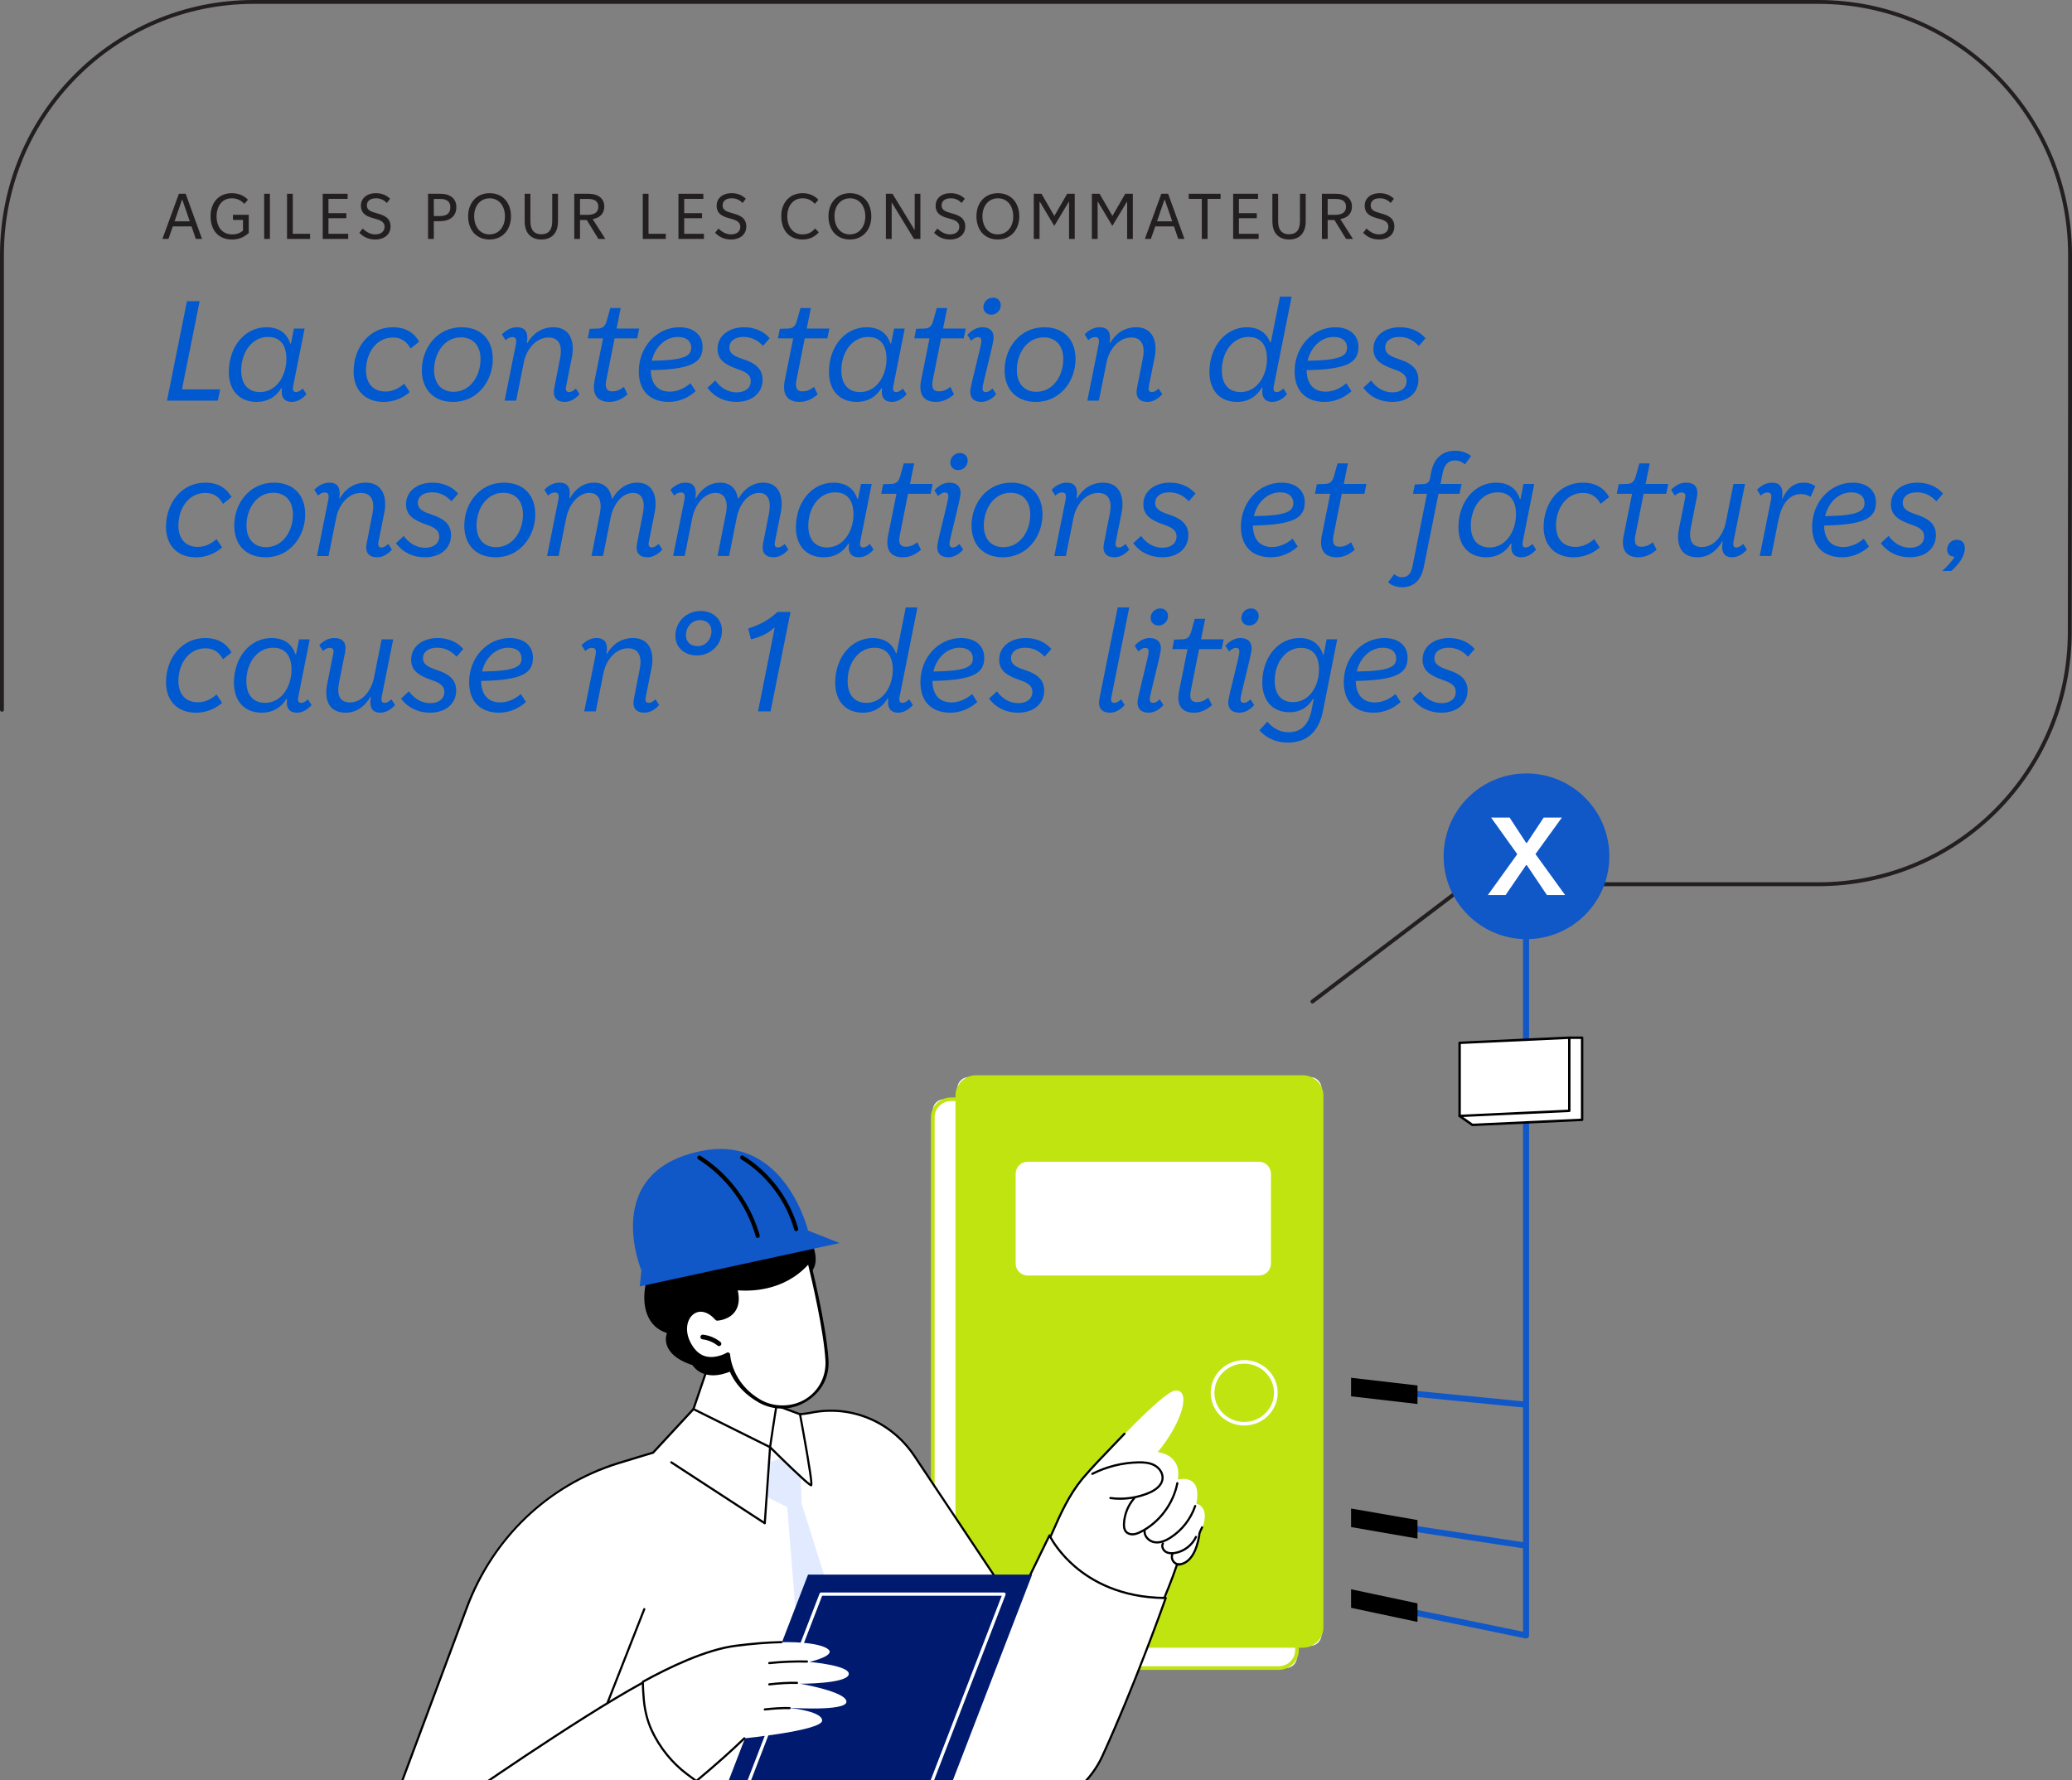 <svg xmlns="http://www.w3.org/2000/svg" xmlns:xlink="http://www.w3.org/1999/xlink" id="uuid-c32a6c1f-d411-4a1c-bc7b-abbd1f763c07" data-name="Calque 1" viewBox="0 0 320 275"><rect x="0" y="0" width="320" height="275" fill="#808080" stroke="none"/><defs><style>      .uuid-f72d89ed-7436-43d6-96d1-49ed0cdc2192, .uuid-673f3b8a-3a73-4472-aaf0-d9ebfa3e7bf7, .uuid-07cbae02-657a-4287-8570-6f8d10f7ff50 {        fill: none;      }      .uuid-673f3b8a-3a73-4472-aaf0-d9ebfa3e7bf7 {        stroke: #231f20;        stroke-linecap: round;        stroke-linejoin: round;        stroke-width: .6px;      }      .uuid-86a2b17d-ad8f-479c-88d2-83d1906cbd89 {        fill: #231f20;      }      .uuid-b5e89b4d-c94c-47af-bbd4-1cc1a5dc50dd {        fill: #c0e410;      }      .uuid-fa483494-e413-4ee7-beb0-651c9095550c {        fill: #0059cf;      }      .uuid-6be8a887-9126-4350-ada0-e87de5a71143 {        fill: #fff;      }      .uuid-98f59536-716f-456c-aefa-2dbbe504e0d2 {        clip-path: url(#uuid-f6c5107b-dc5c-46b8-a861-22d4aaf9f9c2);      }      .uuid-88cf6ef7-5b7d-4bc4-8d58-f4f6b067d21f {        fill: #e2eaff;      }      .uuid-07cbae02-657a-4287-8570-6f8d10f7ff50 {        stroke: #000;        stroke-miterlimit: 10;        stroke-width: .164px;      }      .uuid-2fb7ca22-0235-42b3-b5bb-d2c86ad1e0ee {        fill: #1057c8;      }      .uuid-158546e9-8c14-4a99-af26-816f3640ed43 {        clip-path: url(#uuid-59c5fea0-5f0f-4c51-99d6-755d51807536);      }      .uuid-5954395d-a998-45d1-905c-21d729bd2d9f {        clip-path: url(#uuid-688778de-8c7d-413d-b995-d45956576cdf);      }      .uuid-cd5616fb-d49a-4def-aaae-cb2f8b16162d {        fill: #001a70;      }    </style><clipPath id="uuid-688778de-8c7d-413d-b995-d45956576cdf"><rect class="uuid-f72d89ed-7436-43d6-96d1-49ed0cdc2192" width="320" height="275"></rect></clipPath><clipPath id="uuid-f6c5107b-dc5c-46b8-a861-22d4aaf9f9c2"><rect class="uuid-f72d89ed-7436-43d6-96d1-49ed0cdc2192" x="55.252" y="114.703" width="209.091" height="222.605"></rect></clipPath><clipPath id="uuid-59c5fea0-5f0f-4c51-99d6-755d51807536"><rect class="uuid-f72d89ed-7436-43d6-96d1-49ed0cdc2192" x="55.252" y="114.703" width="209.092" height="222.605"></rect></clipPath></defs><g><path class="uuid-86a2b17d-ad8f-479c-88d2-83d1906cbd89" d="M30.237,36.896l-.66-1.929h-2.889l-.669,1.929h-.93l2.539-6.967h1.049l2.519,6.967h-.96ZM26.959,34.187h2.349l-1.149-3.338h-.05l-1.149,3.338Z"></path><path class="uuid-86a2b17d-ad8f-479c-88d2-83d1906cbd89" d="M32.52,33.367c0-2.029,1.25-3.528,3.258-3.528,1.19,0,1.979.46,2.519,1.01l-.569.64c-.5-.54-1.1-.859-1.949-.859-1.499,0-2.329,1.23-2.329,2.778,0,1.599.83,2.799,2.429,2.799.72,0,1.23-.231,1.649-.59v-1.649h-1.549v-.789h2.438v2.808c-.769.69-1.589,1.01-2.559,1.01-2.169,0-3.338-1.459-3.338-3.628Z"></path><path class="uuid-86a2b17d-ad8f-479c-88d2-83d1906cbd89" d="M40.799,36.905v-6.977h.889v6.977h-.889Z"></path><path class="uuid-86a2b17d-ad8f-479c-88d2-83d1906cbd89" d="M44.33,36.905v-6.977h.889v6.186h2.669v.79h-3.558Z"></path><path class="uuid-86a2b17d-ad8f-479c-88d2-83d1906cbd89" d="M49.839,36.905v-6.977h3.848v.79h-2.958v2.209h2.759v.779h-2.759v2.408h3.048v.79h-3.938Z"></path><path class="uuid-86a2b17d-ad8f-479c-88d2-83d1906cbd89" d="M55.499,35.956l.519-.66c.55.55,1.2.91,1.949.91.799,0,1.439-.41,1.429-1.19-.01-.78-.73-1.05-1.599-1.27-1.01-.27-2.059-.63-2.059-1.978,0-1.13.91-1.93,2.309-1.93.99,0,1.669.351,2.199.859l-.5.66c-.46-.479-.989-.73-1.689-.73-.91,0-1.399.449-1.399,1.1,0,.739.61.959,1.54,1.219,1.029.28,2.119.649,2.119,2.039,0,1.22-.94,2.009-2.359,2.009-1.02,0-1.809-.37-2.458-1.039Z"></path><path class="uuid-86a2b17d-ad8f-479c-88d2-83d1906cbd89" d="M66.109,36.905v-6.977h1.879c1.599,0,2.489.79,2.489,2.06,0,1.379-.93,2.179-2.599,2.179h-.879v2.738h-.89ZM66.999,33.377h.849c1.21,0,1.699-.46,1.699-1.379,0-.88-.56-1.27-1.569-1.27h-.979v2.648Z"></path><path class="uuid-86a2b17d-ad8f-479c-88d2-83d1906cbd89" d="M72.299,33.387c0-2.049,1.31-3.548,3.309-3.548,2.029,0,3.308,1.449,3.308,3.588,0,2.06-1.31,3.568-3.308,3.568-2.039,0-3.309-1.459-3.309-3.608ZM77.986,33.427c0-1.608-.909-2.798-2.358-2.798-1.5,0-2.399,1.23-2.399,2.758,0,1.619.899,2.819,2.359,2.819,1.499,0,2.398-1.23,2.398-2.779Z"></path><path class="uuid-86a2b17d-ad8f-479c-88d2-83d1906cbd89" d="M81.029,34.167v-4.238h.889v4.268c0,1.2.48,1.989,1.69,1.989,1.089,0,1.679-.649,1.679-2.019v-4.238h.89v4.248c0,1.919-1.06,2.818-2.568,2.818-1.489,0-2.579-.869-2.579-2.828Z"></path><path class="uuid-86a2b17d-ad8f-479c-88d2-83d1906cbd89" d="M88.689,36.905v-6.977h2.149c1.599,0,2.488.76,2.488,1.98,0,1.029-.62,1.728-1.769,1.929v.05l1.929,3.019h-1.069l-1.799-2.929h-1.04v2.929h-.889ZM89.578,33.188h1.1c1.27,0,1.729-.479,1.729-1.279,0-.79-.55-1.18-1.579-1.18h-1.25v2.459Z"></path><path class="uuid-86a2b17d-ad8f-479c-88d2-83d1906cbd89" d="M99.269,36.905v-6.977h.889v6.186h2.669v.79h-3.558Z"></path><path class="uuid-86a2b17d-ad8f-479c-88d2-83d1906cbd89" d="M104.779,36.905v-6.977h3.848v.79h-2.958v2.209h2.759v.779h-2.759v2.408h3.048v.79h-3.938Z"></path><path class="uuid-86a2b17d-ad8f-479c-88d2-83d1906cbd89" d="M110.439,35.956l.519-.66c.55.55,1.2.91,1.949.91.799,0,1.439-.41,1.429-1.19-.01-.78-.73-1.05-1.599-1.27-1.01-.27-2.059-.63-2.059-1.978,0-1.13.91-1.93,2.309-1.93.99,0,1.669.351,2.199.859l-.5.66c-.46-.479-.989-.73-1.689-.73-.91,0-1.399.449-1.399,1.1,0,.739.61.959,1.54,1.219,1.029.28,2.119.649,2.119,2.039,0,1.22-.94,2.009-2.359,2.009-1.02,0-1.809-.37-2.458-1.039Z"></path><path class="uuid-86a2b17d-ad8f-479c-88d2-83d1906cbd89" d="M120.659,33.367c0-2.029,1.279-3.528,3.288-3.528,1.139,0,1.929.46,2.449,1.02l-.56.63c-.479-.54-1.059-.859-1.889-.859-1.5,0-2.359,1.23-2.359,2.778,0,1.599.85,2.799,2.369,2.799.879,0,1.48-.37,1.909-.92l.589.59c-.58.67-1.389,1.119-2.498,1.119-2.119,0-3.298-1.459-3.298-3.628Z"></path><path class="uuid-86a2b17d-ad8f-479c-88d2-83d1906cbd89" d="M127.948,33.387c0-2.049,1.31-3.548,3.309-3.548,2.029,0,3.308,1.449,3.308,3.588,0,2.06-1.31,3.568-3.308,3.568-2.039,0-3.309-1.459-3.309-3.608ZM133.635,33.427c0-1.608-.909-2.798-2.358-2.798-1.5,0-2.399,1.23-2.399,2.758,0,1.619.899,2.819,2.359,2.819,1.499,0,2.398-1.23,2.398-2.779Z"></path><path class="uuid-86a2b17d-ad8f-479c-88d2-83d1906cbd89" d="M136.818,36.905v-6.977h1.02l3.368,5.527h.06v-5.527h.88v6.977h-.99l-3.398-5.567h-.05v5.567h-.89Z"></path><path class="uuid-86a2b17d-ad8f-479c-88d2-83d1906cbd89" d="M144.259,35.956l.519-.66c.55.55,1.2.91,1.949.91.799,0,1.439-.41,1.429-1.19-.01-.78-.73-1.05-1.599-1.27-1.01-.27-2.059-.63-2.059-1.978,0-1.13.91-1.93,2.309-1.93.99,0,1.669.351,2.199.859l-.5.66c-.46-.479-.989-.73-1.689-.73-.91,0-1.399.449-1.399,1.1,0,.739.61.959,1.539,1.219,1.03.28,2.119.649,2.119,2.039,0,1.22-.94,2.009-2.359,2.009-1.02,0-1.809-.37-2.458-1.039Z"></path><path class="uuid-86a2b17d-ad8f-479c-88d2-83d1906cbd89" d="M150.799,33.387c0-2.049,1.309-3.548,3.308-3.548,2.029,0,3.308,1.449,3.308,3.588,0,2.06-1.31,3.568-3.308,3.568-2.039,0-3.308-1.459-3.308-3.608ZM156.485,33.427c0-1.608-.909-2.798-2.358-2.798-1.5,0-2.399,1.23-2.399,2.758,0,1.619.899,2.819,2.359,2.819,1.499,0,2.398-1.23,2.398-2.779Z"></path><path class="uuid-86a2b17d-ad8f-479c-88d2-83d1906cbd89" d="M159.658,36.905v-6.977h1.19l1.958,3.389h.051l1.959-3.389h1.168v6.977h-.879v-5.717h-.05l-2.209,3.668h-.05l-2.199-3.688h-.05v5.737h-.89Z"></path><path class="uuid-86a2b17d-ad8f-479c-88d2-83d1906cbd89" d="M168.628,36.905v-6.977h1.19l1.959,3.389h.05l1.959-3.389h1.169v6.977h-.879v-5.717h-.051l-2.209,3.668h-.049l-2.199-3.688h-.051v5.737h-.889Z"></path><path class="uuid-86a2b17d-ad8f-479c-88d2-83d1906cbd89" d="M181.966,36.896l-.66-1.929h-2.889l-.67,1.929h-.93l2.539-6.967h1.049l2.519,6.967h-.959ZM178.687,34.187h2.35l-1.15-3.338h-.049l-1.15,3.338Z"></path><path class="uuid-86a2b17d-ad8f-479c-88d2-83d1906cbd89" d="M185.607,36.905v-6.186h-2.019v-.79h4.917v.79h-2.009v6.186h-.89Z"></path><path class="uuid-86a2b17d-ad8f-479c-88d2-83d1906cbd89" d="M190.448,36.905v-6.977h3.848v.79h-2.958v2.209h2.758v.779h-2.758v2.408h3.048v.79h-3.938Z"></path><path class="uuid-86a2b17d-ad8f-479c-88d2-83d1906cbd89" d="M196.507,34.167v-4.238h.89v4.268c0,1.2.479,1.989,1.69,1.989,1.089,0,1.679-.649,1.679-2.019v-4.238h.89v4.248c0,1.919-1.06,2.818-2.568,2.818-1.489,0-2.579-.869-2.579-2.828Z"></path><path class="uuid-86a2b17d-ad8f-479c-88d2-83d1906cbd89" d="M204.158,36.905v-6.977h2.148c1.6,0,2.488.76,2.488,1.98,0,1.029-.619,1.728-1.769,1.929v.05l1.929,3.019h-1.068l-1.8-2.929h-1.04v2.929h-.889ZM205.046,33.188h1.1c1.27,0,1.73-.479,1.73-1.279,0-.79-.55-1.18-1.579-1.18h-1.25v2.459Z"></path><path class="uuid-86a2b17d-ad8f-479c-88d2-83d1906cbd89" d="M210.528,35.956l.519-.66c.55.55,1.2.91,1.949.91.8,0,1.438-.41,1.429-1.19-.01-.78-.729-1.05-1.599-1.27-1.01-.27-2.06-.63-2.06-1.978,0-1.13.91-1.93,2.309-1.93.99,0,1.67.351,2.199.859l-.5.66c-.459-.479-.988-.73-1.688-.73-.909,0-1.399.449-1.399,1.1,0,.739.609.959,1.539,1.219,1.029.28,2.119.649,2.119,2.039,0,1.22-.94,2.009-2.359,2.009-1.02,0-1.809-.37-2.458-1.039Z"></path></g><g><path class="uuid-fa483494-e413-4ee7-beb0-651c9095550c" d="M28.873,46.523h1.958l-2.728,13.62h5.897l-.352,1.738h-7.856l3.081-15.358Z"></path><path class="uuid-fa483494-e413-4ee7-beb0-651c9095550c" d="M35.34,57.459c0-3.96,2.508-6.909,5.787-6.909,2.002,0,3.19.946,3.697,2.509h.11l.462-2.311h1.65l-1.76,8.846c-.132.616-.022.968.44.968.308,0,.66-.176,1.034-.55l.572.88c-.704.792-1.474,1.188-2.289,1.188-1.034,0-1.716-.616-1.496-2.112h-.11c-.815,1.342-2.134,2.112-3.785,2.112-2.794,0-4.312-1.893-4.312-4.621ZM44.23,55.435c0-2.31-1.1-3.388-2.838-3.388-2.508,0-4.137,2.42-4.137,5.148,0,2.244,1.144,3.366,2.905,3.366,2.464,0,4.07-2.442,4.07-5.127Z"></path><path class="uuid-fa483494-e413-4ee7-beb0-651c9095550c" d="M54.612,57.394c0-3.719,2.42-6.844,6.051-6.844,2.024,0,3.278.858,4.071,2.223l-1.32,1.057c-.572-1.034-1.386-1.694-2.728-1.694-2.596,0-4.159,2.42-4.159,5.038,0,2.068,1.122,3.301,2.993,3.301,1.144,0,2.068-.484,2.904-1.21l.858,1.298c-1.1.924-2.42,1.519-4.048,1.519-2.838,0-4.621-1.826-4.621-4.686Z"></path><path class="uuid-fa483494-e413-4ee7-beb0-651c9095550c" d="M65.149,57.173c0-3.41,2.354-6.623,6.117-6.623,3.059,0,4.841,1.937,4.841,4.907,0,3.389-2.354,6.623-6.117,6.623-3.059,0-4.841-1.959-4.841-4.907ZM74.215,55.479c0-2.134-1.188-3.366-3.037-3.366-2.64,0-4.137,2.574-4.137,5.039,0,2.112,1.167,3.366,3.015,3.366,2.662,0,4.159-2.574,4.159-5.039Z"></path><path class="uuid-fa483494-e413-4ee7-beb0-651c9095550c" d="M84.709,52.135c-2.002,0-3.433,1.914-3.807,3.828l-1.188,5.919h-1.782l1.738-8.669c.154-.77.022-1.145-.528-1.145-.374,0-.726.154-1.056.484l-.572-.902c.682-.704,1.474-1.101,2.333-1.101,1.21,0,1.804.704,1.518,2.421h.088c.836-1.431,2.178-2.421,4.027-2.421,2.64,0,3.322,2.333,2.838,4.665l-.902,4.532c-.11.507.044.815.484.815.33,0,.682-.198,1.034-.55l.572.88c-.682.77-1.496,1.188-2.266,1.188-1.32,0-1.937-.748-1.628-2.2l.88-4.489c.396-1.935-.088-3.256-1.782-3.256Z"></path><path class="uuid-fa483494-e413-4ee7-beb0-651c9095550c" d="M91.836,58.735l1.298-6.469h-2.354l.286-1.475,1.298-.044c.748-.044,1.1-.33,1.364-1.276l.528-1.892h1.606l-.638,3.168h3.498l-.308,1.519h-3.498l-1.298,6.557c-.198,1.122.11,1.628.946,1.628.55,0,1.167-.176,1.782-.704l.572,1.167c-.902.792-1.848,1.166-2.772,1.166-1.914,0-2.751-1.145-2.31-3.345Z"></path><path class="uuid-fa483494-e413-4ee7-beb0-651c9095550c" d="M98.655,57.35c0-3.763,2.772-6.8,6.271-6.8,2.266,0,3.586,1.255,3.586,3.015,0,2.354-1.519,3.499-8.009,3.608.044,2.2,1.122,3.323,2.97,3.323,1.079,0,2.201-.463,3.169-1.299l.792,1.232c-1.122,1.012-2.575,1.65-4.137,1.65-2.992,0-4.643-1.782-4.643-4.731ZM106.752,53.696c0-.968-.704-1.649-2.046-1.649-1.98,0-3.564,1.584-4.049,3.674,5.149-.065,6.095-.769,6.095-2.024Z"></path><path class="uuid-fa483494-e413-4ee7-beb0-651c9095550c" d="M109.258,59.901l1.21-1.122c.858,1.188,2.024,1.826,3.3,1.826,1.342,0,2.178-.682,2.178-1.738,0-1.056-.858-1.452-2.134-1.892-1.716-.616-2.992-1.343-2.992-3.081,0-2.002,1.716-3.345,4.092-3.345,1.585,0,2.993.572,3.961,1.694l-1.034,1.188c-.88-.946-1.849-1.386-3.015-1.386-1.364,0-2.178.659-2.178,1.628,0,.99.858,1.386,2.178,1.826,1.716.55,2.948,1.408,2.948,3.147,0,2.024-1.584,3.433-4.048,3.433-1.76,0-3.367-.704-4.467-2.179Z"></path><path class="uuid-fa483494-e413-4ee7-beb0-651c9095550c" d="M121.205,58.735l1.298-6.469h-2.354l.286-1.475,1.298-.044c.748-.044,1.1-.33,1.364-1.276l.528-1.892h1.606l-.638,3.168h3.498l-.308,1.519h-3.498l-1.298,6.557c-.198,1.122.11,1.628.946,1.628.55,0,1.167-.176,1.782-.704l.572,1.167c-.902.792-1.848,1.166-2.772,1.166-1.914,0-2.751-1.145-2.31-3.345Z"></path><path class="uuid-fa483494-e413-4ee7-beb0-651c9095550c" d="M128.024,57.459c0-3.96,2.508-6.909,5.787-6.909,2.002,0,3.19.946,3.697,2.509h.11l.462-2.311h1.65l-1.76,8.846c-.132.616-.022.968.44.968.308,0,.66-.176,1.034-.55l.572.88c-.704.792-1.474,1.188-2.289,1.188-1.034,0-1.716-.616-1.496-2.112h-.11c-.814,1.342-2.134,2.112-3.785,2.112-2.794,0-4.312-1.893-4.312-4.621ZM136.914,55.435c0-2.31-1.1-3.388-2.838-3.388-2.508,0-4.137,2.42-4.137,5.148,0,2.244,1.145,3.366,2.904,3.366,2.465,0,4.071-2.442,4.071-5.127Z"></path><path class="uuid-fa483494-e413-4ee7-beb0-651c9095550c" d="M142.258,58.735l1.298-6.469h-2.354l.286-1.475,1.298-.044c.748-.044,1.1-.33,1.364-1.276l.528-1.892h1.606l-.638,3.168h3.498l-.308,1.519h-3.498l-1.298,6.557c-.198,1.122.11,1.628.946,1.628.55,0,1.167-.176,1.782-.704l.572,1.167c-.902.792-1.848,1.166-2.772,1.166-1.914,0-2.751-1.145-2.311-3.345Z"></path><path class="uuid-fa483494-e413-4ee7-beb0-651c9095550c" d="M149.848,60.496c0-.969,1.716-6.976,1.716-7.834,0-.44-.198-.594-.528-.594s-.682.198-1.056.55l-.572-.88c.682-.769,1.496-1.188,2.31-1.188,1.034,0,1.738.484,1.738,1.585,0,1.056-1.716,7.106-1.716,7.854,0,.418.198.572.528.572s.66-.198,1.012-.55l.572.88c-.682.792-1.518,1.188-2.266,1.188-1.056,0-1.738-.484-1.738-1.584ZM151.872,47.447c0-.792.638-1.474,1.496-1.474.748,0,1.188.55,1.188,1.188,0,.748-.616,1.452-1.474,1.452-.748,0-1.21-.551-1.21-1.167Z"></path><path class="uuid-fa483494-e413-4ee7-beb0-651c9095550c" d="M155.149,57.173c0-3.41,2.354-6.623,6.117-6.623,3.059,0,4.841,1.937,4.841,4.907,0,3.389-2.354,6.623-6.117,6.623-3.059,0-4.841-1.959-4.841-4.907ZM164.214,55.479c0-2.134-1.188-3.366-3.036-3.366-2.64,0-4.137,2.574-4.137,5.039,0,2.112,1.167,3.366,3.015,3.366,2.662,0,4.158-2.574,4.158-5.039Z"></path><path class="uuid-fa483494-e413-4ee7-beb0-651c9095550c" d="M174.708,52.135c-2.002,0-3.432,1.914-3.807,3.828l-1.188,5.919h-1.783l1.738-8.669c.154-.77.022-1.145-.527-1.145-.374,0-.727.154-1.057.484l-.572-.902c.683-.704,1.475-1.101,2.333-1.101,1.21,0,1.804.704,1.519,2.421h.088c.836-1.431,2.178-2.421,4.026-2.421,2.64,0,3.322,2.333,2.839,4.665l-.902,4.532c-.11.507.043.815.484.815.33,0,.682-.198,1.033-.55l.572.88c-.682.77-1.496,1.188-2.266,1.188-1.32,0-1.938-.748-1.629-2.2l.881-4.489c.396-1.935-.089-3.256-1.783-3.256Z"></path><path class="uuid-fa483494-e413-4ee7-beb0-651c9095550c" d="M186.785,57.438c0-3.938,2.531-6.888,5.787-6.888,1.848,0,3.08.925,3.586,2.333h.111l1.408-7.064h1.804l-2.751,13.774c-.131.616-.021.968.44.968.33,0,.683-.198,1.034-.55l.572.88c-.704.792-1.496,1.188-2.289,1.188-1.033,0-1.738-.616-1.496-2.2h-.109c-.815,1.364-2.112,2.2-3.807,2.2-2.795,0-4.291-1.893-4.291-4.643ZM195.674,55.435c0-2.31-1.122-3.388-2.839-3.388-2.508,0-4.137,2.42-4.137,5.148,0,2.244,1.145,3.366,2.904,3.366,2.465,0,4.071-2.442,4.071-5.127Z"></path><path class="uuid-fa483494-e413-4ee7-beb0-651c9095550c" d="M199.941,57.35c0-3.763,2.773-6.8,6.271-6.8,2.266,0,3.586,1.255,3.586,3.015,0,2.354-1.518,3.499-8.009,3.608.044,2.2,1.122,3.323,2.97,3.323,1.079,0,2.201-.463,3.17-1.299l.791,1.232c-1.121,1.012-2.574,1.65-4.137,1.65-2.992,0-4.643-1.782-4.643-4.731ZM208.039,53.696c0-.968-.704-1.649-2.047-1.649-1.98,0-3.564,1.584-4.049,3.674,5.149-.065,6.096-.769,6.096-2.024Z"></path><path class="uuid-fa483494-e413-4ee7-beb0-651c9095550c" d="M210.544,59.901l1.211-1.122c.857,1.188,2.023,1.826,3.3,1.826,1.343,0,2.179-.682,2.179-1.738,0-1.056-.858-1.452-2.135-1.892-1.717-.616-2.992-1.343-2.992-3.081,0-2.002,1.717-3.345,4.092-3.345,1.585,0,2.993.572,3.961,1.694l-1.033,1.188c-.881-.946-1.85-1.386-3.016-1.386-1.363,0-2.178.659-2.178,1.628,0,.99.857,1.386,2.178,1.826,1.717.55,2.949,1.408,2.949,3.147,0,2.024-1.584,3.433-4.049,3.433-1.76,0-3.367-.704-4.467-2.179Z"></path></g><g><path class="uuid-fa483494-e413-4ee7-beb0-651c9095550c" d="M25.638,81.396c0-3.719,2.42-6.844,6.051-6.844,2.024,0,3.278.858,4.071,2.223l-1.32,1.057c-.572-1.034-1.386-1.694-2.728-1.694-2.596,0-4.159,2.42-4.159,5.038,0,2.068,1.122,3.301,2.993,3.301,1.144,0,2.068-.484,2.904-1.21l.858,1.298c-1.1.924-2.42,1.519-4.048,1.519-2.838,0-4.621-1.826-4.621-4.686Z"></path><path class="uuid-fa483494-e413-4ee7-beb0-651c9095550c" d="M36.176,81.175c0-3.41,2.354-6.623,6.117-6.623,3.059,0,4.841,1.937,4.841,4.907,0,3.389-2.354,6.623-6.117,6.623-3.059,0-4.841-1.959-4.841-4.907ZM45.241,79.481c0-2.134-1.188-3.366-3.037-3.366-2.64,0-4.137,2.574-4.137,5.039,0,2.112,1.167,3.366,3.015,3.366,2.662,0,4.159-2.574,4.159-5.039Z"></path><path class="uuid-fa483494-e413-4ee7-beb0-651c9095550c" d="M55.734,76.137c-2.002,0-3.432,1.914-3.806,3.828l-1.188,5.919h-1.782l1.738-8.669c.154-.77.022-1.145-.528-1.145-.374,0-.726.154-1.056.484l-.572-.902c.682-.704,1.474-1.101,2.333-1.101,1.21,0,1.804.704,1.518,2.421h.088c.836-1.431,2.178-2.421,4.027-2.421,2.64,0,3.322,2.333,2.838,4.665l-.902,4.532c-.11.507.044.815.484.815.33,0,.682-.198,1.034-.55l.572.88c-.682.77-1.496,1.188-2.266,1.188-1.32,0-1.937-.748-1.628-2.2l.88-4.489c.396-1.935-.088-3.256-1.783-3.256Z"></path><path class="uuid-fa483494-e413-4ee7-beb0-651c9095550c" d="M61.145,83.903l1.21-1.122c.858,1.188,2.024,1.826,3.3,1.826,1.342,0,2.178-.682,2.178-1.738,0-1.056-.858-1.452-2.134-1.892-1.716-.616-2.992-1.343-2.992-3.081,0-2.002,1.716-3.345,4.092-3.345,1.585,0,2.993.572,3.961,1.694l-1.034,1.188c-.88-.946-1.849-1.386-3.015-1.386-1.364,0-2.178.659-2.178,1.628,0,.99.858,1.386,2.178,1.826,1.716.55,2.948,1.408,2.948,3.147,0,2.024-1.584,3.433-4.048,3.433-1.76,0-3.367-.704-4.467-2.179Z"></path><path class="uuid-fa483494-e413-4ee7-beb0-651c9095550c" d="M71.705,81.175c0-3.41,2.354-6.623,6.117-6.623,3.059,0,4.841,1.937,4.841,4.907,0,3.389-2.354,6.623-6.117,6.623-3.059,0-4.841-1.959-4.841-4.907ZM80.77,79.481c0-2.134-1.188-3.366-3.037-3.366-2.64,0-4.137,2.574-4.137,5.039,0,2.112,1.167,3.366,3.015,3.366,2.662,0,4.159-2.574,4.159-5.039Z"></path><path class="uuid-fa483494-e413-4ee7-beb0-651c9095550c" d="M98.394,83.882l.902-4.599c.374-1.915-.132-3.147-1.518-3.147-1.716,0-3.037,1.716-3.455,3.762l-1.188,5.985h-1.782l1.298-6.601c.374-1.893-.176-3.147-1.606-3.147-1.804,0-3.212,1.914-3.586,3.828l-1.188,5.919h-1.782l1.738-8.669c.154-.77.022-1.145-.528-1.145-.374,0-.726.154-1.056.484l-.572-.902c.682-.704,1.474-1.101,2.333-1.101,1.21,0,1.804.704,1.518,2.421h.088c.792-1.431,2.134-2.421,3.741-2.421,1.65,0,2.53,1.034,2.751,2.465h.088c.836-1.496,2.2-2.465,3.829-2.465,2.486,0,3.168,2.245,2.684,4.665l-.902,4.532c-.11.507.044.815.462.815.33,0,.704-.198,1.056-.55l.572.88c-.682.77-1.519,1.188-2.267,1.188-1.32,0-1.936-.748-1.628-2.2Z"></path><path class="uuid-fa483494-e413-4ee7-beb0-651c9095550c" d="M117.863,83.882l.902-4.599c.374-1.915-.132-3.147-1.518-3.147-1.716,0-3.037,1.716-3.455,3.762l-1.188,5.985h-1.782l1.298-6.601c.374-1.893-.176-3.147-1.606-3.147-1.804,0-3.212,1.914-3.586,3.828l-1.188,5.919h-1.782l1.738-8.669c.154-.77.022-1.145-.528-1.145-.374,0-.726.154-1.056.484l-.572-.902c.682-.704,1.474-1.101,2.333-1.101,1.21,0,1.804.704,1.518,2.421h.088c.792-1.431,2.134-2.421,3.741-2.421,1.65,0,2.53,1.034,2.751,2.465h.088c.836-1.496,2.2-2.465,3.829-2.465,2.486,0,3.168,2.245,2.684,4.665l-.902,4.532c-.11.507.044.815.462.815.33,0,.704-.198,1.056-.55l.572.88c-.682.77-1.519,1.188-2.267,1.188-1.32,0-1.936-.748-1.628-2.2Z"></path><path class="uuid-fa483494-e413-4ee7-beb0-651c9095550c" d="M122.921,81.461c0-3.96,2.508-6.909,5.787-6.909,2.002,0,3.19.946,3.697,2.509h.11l.462-2.311h1.65l-1.76,8.846c-.132.616-.022.968.44.968.308,0,.66-.176,1.034-.55l.572.88c-.704.792-1.474,1.188-2.289,1.188-1.034,0-1.716-.616-1.496-2.112h-.11c-.814,1.342-2.134,2.112-3.785,2.112-2.794,0-4.312-1.893-4.312-4.621ZM131.81,79.437c0-2.31-1.1-3.388-2.838-3.388-2.508,0-4.137,2.42-4.137,5.148,0,2.244,1.145,3.366,2.904,3.366,2.465,0,4.071-2.442,4.071-5.127Z"></path><path class="uuid-fa483494-e413-4ee7-beb0-651c9095550c" d="M137.155,82.737l1.298-6.469h-2.354l.286-1.475,1.298-.044c.748-.044,1.1-.33,1.364-1.276l.528-1.892h1.606l-.638,3.168h3.498l-.308,1.519h-3.498l-1.298,6.557c-.198,1.122.11,1.628.946,1.628.55,0,1.167-.176,1.782-.704l.572,1.167c-.902.792-1.848,1.166-2.772,1.166-1.914,0-2.751-1.145-2.31-3.345Z"></path><path class="uuid-fa483494-e413-4ee7-beb0-651c9095550c" d="M144.745,84.498c0-.969,1.716-6.976,1.716-7.834,0-.44-.198-.594-.528-.594s-.682.198-1.056.55l-.572-.88c.682-.769,1.496-1.188,2.31-1.188,1.034,0,1.738.484,1.738,1.585,0,1.056-1.716,7.106-1.716,7.854,0,.418.198.572.528.572s.66-.198,1.012-.55l.572.88c-.682.792-1.518,1.188-2.266,1.188-1.056,0-1.738-.484-1.738-1.584ZM146.769,71.449c0-.792.638-1.474,1.496-1.474.748,0,1.188.55,1.188,1.188,0,.748-.616,1.452-1.474,1.452-.748,0-1.21-.551-1.21-1.167Z"></path><path class="uuid-fa483494-e413-4ee7-beb0-651c9095550c" d="M150.046,81.175c0-3.41,2.354-6.623,6.117-6.623,3.059,0,4.841,1.937,4.841,4.907,0,3.389-2.354,6.623-6.117,6.623-3.059,0-4.841-1.959-4.841-4.907ZM159.112,79.481c0-2.134-1.188-3.366-3.037-3.366-2.64,0-4.137,2.574-4.137,5.039,0,2.112,1.167,3.366,3.015,3.366,2.662,0,4.159-2.574,4.159-5.039Z"></path><path class="uuid-fa483494-e413-4ee7-beb0-651c9095550c" d="M169.605,76.137c-2.002,0-3.432,1.914-3.807,3.828l-1.188,5.919h-1.783l1.738-8.669c.154-.77.022-1.145-.527-1.145-.374,0-.727.154-1.057.484l-.572-.902c.683-.704,1.475-1.101,2.333-1.101,1.21,0,1.804.704,1.519,2.421h.088c.836-1.431,2.178-2.421,4.026-2.421,2.64,0,3.322,2.333,2.839,4.665l-.902,4.532c-.11.507.043.815.484.815.33,0,.682-.198,1.033-.55l.572.88c-.682.77-1.496,1.188-2.266,1.188-1.32,0-1.938-.748-1.629-2.2l.881-4.489c.396-1.935-.089-3.256-1.783-3.256Z"></path><path class="uuid-fa483494-e413-4ee7-beb0-651c9095550c" d="M175.016,83.903l1.21-1.122c.858,1.188,2.024,1.826,3.301,1.826,1.342,0,2.178-.682,2.178-1.738,0-1.056-.857-1.452-2.134-1.892-1.716-.616-2.992-1.343-2.992-3.081,0-2.002,1.716-3.345,4.093-3.345,1.584,0,2.992.572,3.961,1.694l-1.035,1.188c-.88-.946-1.848-1.386-3.014-1.386-1.365,0-2.179.659-2.179,1.628,0,.99.858,1.386,2.179,1.826,1.716.55,2.947,1.408,2.947,3.147,0,2.024-1.584,3.433-4.048,3.433-1.761,0-3.366-.704-4.467-2.179Z"></path><path class="uuid-fa483494-e413-4ee7-beb0-651c9095550c" d="M191.648,81.352c0-3.763,2.772-6.8,6.271-6.8,2.266,0,3.586,1.255,3.586,3.015,0,2.354-1.518,3.499-8.01,3.608.045,2.2,1.123,3.323,2.971,3.323,1.078,0,2.201-.463,3.168-1.299l.793,1.232c-1.122,1.012-2.574,1.65-4.137,1.65-2.992,0-4.643-1.782-4.643-4.731ZM199.746,77.698c0-.968-.705-1.649-2.047-1.649-1.98,0-3.564,1.584-4.049,3.674,5.148-.065,6.096-.769,6.096-2.024Z"></path><path class="uuid-fa483494-e413-4ee7-beb0-651c9095550c" d="M204.144,82.737l1.298-6.469h-2.354l.286-1.475,1.298-.044c.748-.044,1.101-.33,1.365-1.276l.527-1.892h1.606l-.638,3.168h3.498l-.309,1.519h-3.498l-1.298,6.557c-.198,1.122.11,1.628.946,1.628.55,0,1.166-.176,1.781-.704l.572,1.167c-.902.792-1.848,1.166-2.772,1.166-1.914,0-2.751-1.145-2.311-3.345Z"></path><path class="uuid-fa483494-e413-4ee7-beb0-651c9095550c" d="M216.595,90.702c-.99,0-1.717-.286-2.223-.769l.969-1.255c.285.286.66.484,1.209.484.815,0,1.365-.528,1.585-1.628l2.244-11.266h-2.156l.286-1.431,1.275-.065c.66-.044.947-.286,1.057-.815l.198-1.056c.418-2.156,1.782-3.279,3.696-3.279,1.078,0,1.871.352,2.465.815l-.946,1.298c-.418-.352-.88-.615-1.54-.615-1.034,0-1.672.682-1.893,1.892l-.352,1.738h3.256l-.309,1.519h-3.256l-2.266,11.31c-.397,2.024-1.585,3.124-3.301,3.124Z"></path><path class="uuid-fa483494-e413-4ee7-beb0-651c9095550c" d="M225.242,81.461c0-3.96,2.508-6.909,5.786-6.909,2.003,0,3.19.946,3.696,2.509h.11l.462-2.311h1.65l-1.76,8.846c-.133.616-.022.968.44.968.309,0,.66-.176,1.034-.55l.572.88c-.704.792-1.474,1.188-2.288,1.188-1.035,0-1.717-.616-1.496-2.112h-.11c-.814,1.342-2.134,2.112-3.784,2.112-2.795,0-4.312-1.893-4.312-4.621ZM234.13,79.437c0-2.31-1.1-3.388-2.838-3.388-2.509,0-4.137,2.42-4.137,5.148,0,2.244,1.145,3.366,2.904,3.366,2.465,0,4.07-2.442,4.07-5.127Z"></path><path class="uuid-fa483494-e413-4ee7-beb0-651c9095550c" d="M238.397,81.396c0-3.719,2.421-6.844,6.051-6.844,2.024,0,3.278.858,4.071,2.223l-1.32,1.057c-.572-1.034-1.387-1.694-2.728-1.694-2.597,0-4.159,2.42-4.159,5.038,0,2.068,1.122,3.301,2.993,3.301,1.144,0,2.068-.484,2.904-1.21l.857,1.298c-1.1.924-2.42,1.519-4.049,1.519-2.838,0-4.62-1.826-4.62-4.686Z"></path><path class="uuid-fa483494-e413-4ee7-beb0-651c9095550c" d="M250.761,82.737l1.298-6.469h-2.354l.286-1.475,1.298-.044c.748-.044,1.101-.33,1.365-1.276l.527-1.892h1.606l-.638,3.168h3.498l-.309,1.519h-3.498l-1.298,6.557c-.198,1.122.11,1.628.946,1.628.55,0,1.166-.176,1.781-.704l.572,1.167c-.902.792-1.848,1.166-2.772,1.166-1.914,0-2.751-1.145-2.311-3.345Z"></path><path class="uuid-fa483494-e413-4ee7-beb0-651c9095550c" d="M259.318,81.593l.947-4.731c.109-.506-.066-.792-.551-.792-.33,0-.682.132-1.057.484l-.571-.902c.726-.748,1.496-1.101,2.31-1.101,1.343,0,1.959.727,1.673,2.223l-.924,4.643c-.397,2.003.132,3.081,1.694,3.081,1.935,0,3.322-1.915,3.696-3.829l1.188-5.919h1.781l-1.76,8.779c-.132.683-.044,1.034.418,1.034.33,0,.682-.176,1.057-.55l.572.88c-.639.727-1.453,1.188-2.289,1.188-1.145,0-1.781-.727-1.43-2.442h-.088c-.836,1.452-2.156,2.442-3.807,2.442-2.619,0-3.367-1.937-2.861-4.489Z"></path><path class="uuid-fa483494-e413-4ee7-beb0-651c9095550c" d="M272.959,76.07c-.352,0-.727.176-1.034.484l-.572-.902c.683-.704,1.474-1.101,2.311-1.101,1.231,0,1.826.704,1.54,2.442h.088c.858-1.782,1.959-2.442,3.256-2.442.727,0,1.343.198,1.805.551l-.726,1.65c-.397-.265-.902-.44-1.497-.44-1.869,0-2.992,1.65-3.453,3.961l-1.123,5.61h-1.782l1.738-8.669c.154-.77.022-1.145-.55-1.145Z"></path><path class="uuid-fa483494-e413-4ee7-beb0-651c9095550c" d="M279.867,81.352c0-3.763,2.772-6.8,6.271-6.8,2.267,0,3.587,1.255,3.587,3.015,0,2.354-1.52,3.499-8.01,3.608.044,2.2,1.122,3.323,2.971,3.323,1.078,0,2.2-.463,3.168-1.299l.793,1.232c-1.123,1.012-2.575,1.65-4.137,1.65-2.992,0-4.643-1.782-4.643-4.731ZM287.963,77.698c0-.968-.704-1.649-2.046-1.649-1.98,0-3.564,1.584-4.049,3.674,5.148-.065,6.095-.769,6.095-2.024Z"></path><path class="uuid-fa483494-e413-4ee7-beb0-651c9095550c" d="M290.47,83.903l1.21-1.122c.858,1.188,2.024,1.826,3.3,1.826,1.343,0,2.179-.682,2.179-1.738,0-1.056-.858-1.452-2.134-1.892-1.717-.616-2.992-1.343-2.992-3.081,0-2.002,1.716-3.345,4.092-3.345,1.584,0,2.992.572,3.961,1.694l-1.034,1.188c-.88-.946-1.849-1.386-3.015-1.386-1.364,0-2.178.659-2.178,1.628,0,.99.857,1.386,2.178,1.826,1.717.55,2.948,1.408,2.948,3.147,0,2.024-1.584,3.433-4.048,3.433-1.761,0-3.367-.704-4.467-2.179Z"></path><path class="uuid-fa483494-e413-4ee7-beb0-651c9095550c" d="M301.822,86.104v-.132c-.727,0-1.1-.44-1.1-1.078,0-.836.615-1.519,1.474-1.519.792,0,1.254.463,1.254,1.32,0,1.255-.989,2.553-2.112,3.499h-1.387c.705-.616,1.52-1.519,1.871-2.091Z"></path></g><g><path class="uuid-fa483494-e413-4ee7-beb0-651c9095550c" d="M25.638,105.397c0-3.719,2.42-6.844,6.051-6.844,2.024,0,3.278.858,4.071,2.223l-1.32,1.057c-.572-1.034-1.386-1.694-2.728-1.694-2.596,0-4.159,2.42-4.159,5.038,0,2.068,1.122,3.301,2.993,3.301,1.144,0,2.068-.484,2.904-1.21l.858,1.298c-1.1.924-2.42,1.519-4.048,1.519-2.838,0-4.621-1.826-4.621-4.686Z"></path><path class="uuid-fa483494-e413-4ee7-beb0-651c9095550c" d="M36.132,105.463c0-3.96,2.508-6.909,5.787-6.909,2.002,0,3.19.946,3.697,2.509h.11l.462-2.311h1.65l-1.76,8.846c-.132.616-.022.968.44.968.308,0,.66-.176,1.034-.55l.572.88c-.704.792-1.474,1.188-2.289,1.188-1.034,0-1.716-.616-1.496-2.112h-.11c-.814,1.342-2.134,2.112-3.785,2.112-2.794,0-4.312-1.893-4.312-4.621ZM45.021,103.439c0-2.31-1.1-3.388-2.838-3.388-2.508,0-4.137,2.42-4.137,5.148,0,2.244,1.145,3.366,2.904,3.366,2.465,0,4.071-2.442,4.071-5.127Z"></path><path class="uuid-fa483494-e413-4ee7-beb0-651c9095550c" d="M50.541,105.595l.946-4.731c.11-.506-.066-.792-.55-.792-.33,0-.682.132-1.056.484l-.572-.902c.726-.748,1.496-1.101,2.31-1.101,1.342,0,1.958.727,1.672,2.223l-.924,4.643c-.397,2.003.132,3.081,1.694,3.081,1.937,0,3.323-1.915,3.697-3.829l1.188-5.919h1.782l-1.76,8.779c-.132.683-.044,1.034.418,1.034.33,0,.682-.176,1.057-.55l.572.88c-.638.727-1.452,1.188-2.288,1.188-1.145,0-1.782-.727-1.43-2.442h-.088c-.836,1.452-2.156,2.442-3.806,2.442-2.619,0-3.367-1.937-2.861-4.489Z"></path><path class="uuid-fa483494-e413-4ee7-beb0-651c9095550c" d="M61.937,107.905l1.21-1.122c.858,1.188,2.024,1.826,3.3,1.826,1.342,0,2.178-.682,2.178-1.738,0-1.056-.858-1.452-2.134-1.892-1.716-.616-2.992-1.343-2.992-3.081,0-2.002,1.716-3.345,4.092-3.345,1.585,0,2.993.572,3.961,1.694l-1.034,1.188c-.88-.946-1.849-1.386-3.015-1.386-1.364,0-2.178.659-2.178,1.628,0,.99.858,1.386,2.178,1.826,1.716.55,2.948,1.408,2.948,3.147,0,2.024-1.584,3.433-4.048,3.433-1.76,0-3.367-.704-4.467-2.179Z"></path><path class="uuid-fa483494-e413-4ee7-beb0-651c9095550c" d="M72.453,105.354c0-3.763,2.772-6.8,6.271-6.8,2.266,0,3.586,1.255,3.586,3.015,0,2.354-1.519,3.499-8.009,3.608.044,2.2,1.122,3.323,2.97,3.323,1.079,0,2.201-.463,3.169-1.299l.792,1.232c-1.122,1.012-2.575,1.65-4.137,1.65-2.992,0-4.643-1.782-4.643-4.731ZM80.55,101.7c0-.968-.704-1.649-2.046-1.649-1.98,0-3.564,1.584-4.049,3.674,5.149-.065,6.095-.769,6.095-2.024Z"></path><path class="uuid-fa483494-e413-4ee7-beb0-651c9095550c" d="M97.006,100.139c-2.002,0-3.432,1.914-3.806,3.828l-1.188,5.919h-1.782l1.738-8.669c.154-.77.022-1.145-.528-1.145-.374,0-.726.154-1.056.484l-.572-.902c.682-.704,1.474-1.101,2.333-1.101,1.21,0,1.804.704,1.518,2.421h.088c.836-1.431,2.178-2.421,4.027-2.421,2.64,0,3.322,2.333,2.838,4.665l-.902,4.532c-.11.507.044.815.484.815.33,0,.682-.198,1.034-.55l.572.88c-.682.77-1.496,1.188-2.266,1.188-1.32,0-1.937-.748-1.628-2.2l.88-4.489c.396-1.935-.088-3.256-1.783-3.256Z"></path><path class="uuid-fa483494-e413-4ee7-beb0-651c9095550c" d="M104.309,98.202c0-2.156,1.716-3.829,3.894-3.829,1.958,0,3.3,1.299,3.3,3.037,0,2.156-1.716,3.828-3.873,3.828-2.002,0-3.322-1.298-3.322-3.036ZM109.876,97.476c0-.99-.682-1.694-1.738-1.694-1.254,0-2.201,1.013-2.201,2.354,0,.969.682,1.673,1.804,1.673,1.21,0,2.134-1.013,2.134-2.333Z"></path></g><g><path class="uuid-fa483494-e413-4ee7-beb0-651c9095550c" d="M119.645,96.97h-.11c-.77.77-1.98,1.408-3.564,1.782l-.418-1.672c1.936-.595,3.388-1.475,4.51-2.553h2.024l-3.081,15.358h-1.936l2.574-12.916Z"></path><path class="uuid-fa483494-e413-4ee7-beb0-651c9095550c" d="M128.994,105.442c0-3.938,2.53-6.888,5.787-6.888,1.848,0,3.081.925,3.586,2.333h.11l1.408-7.064h1.804l-2.751,13.774c-.132.616-.022.968.44.968.33,0,.682-.198,1.034-.55l.572.88c-.704.792-1.496,1.188-2.289,1.188-1.034,0-1.738-.616-1.496-2.2h-.11c-.814,1.364-2.112,2.2-3.807,2.2-2.794,0-4.29-1.893-4.29-4.643ZM137.883,103.439c0-2.31-1.122-3.388-2.838-3.388-2.508,0-4.137,2.42-4.137,5.148,0,2.244,1.145,3.366,2.904,3.366,2.465,0,4.071-2.442,4.071-5.127Z"></path><path class="uuid-fa483494-e413-4ee7-beb0-651c9095550c" d="M142.15,105.354c0-3.763,2.772-6.8,6.271-6.8,2.266,0,3.586,1.255,3.586,3.015,0,2.354-1.519,3.499-8.009,3.608.044,2.2,1.122,3.323,2.97,3.323,1.079,0,2.201-.463,3.169-1.299l.792,1.232c-1.122,1.012-2.575,1.65-4.137,1.65-2.992,0-4.643-1.782-4.643-4.731ZM150.248,101.7c0-.968-.704-1.649-2.046-1.649-1.98,0-3.564,1.584-4.049,3.674,5.149-.065,6.095-.769,6.095-2.024Z"></path><path class="uuid-fa483494-e413-4ee7-beb0-651c9095550c" d="M152.753,107.905l1.21-1.122c.858,1.188,2.024,1.826,3.3,1.826,1.342,0,2.178-.682,2.178-1.738,0-1.056-.858-1.452-2.134-1.892-1.716-.616-2.992-1.343-2.992-3.081,0-2.002,1.716-3.345,4.092-3.345,1.585,0,2.993.572,3.96,1.694l-1.034,1.188c-.88-.946-1.849-1.386-3.015-1.386-1.364,0-2.178.659-2.178,1.628,0,.99.858,1.386,2.178,1.826,1.716.55,2.948,1.408,2.948,3.147,0,2.024-1.584,3.433-4.048,3.433-1.76,0-3.367-.704-4.467-2.179Z"></path><path class="uuid-fa483494-e413-4ee7-beb0-651c9095550c" d="M169.804,107.884l2.816-14.06h1.781l-2.772,13.928c-.11.507.043.815.461.815.33,0,.683-.198,1.057-.55l.551.88c-.683.77-1.496,1.188-2.267,1.188-1.298,0-1.915-.748-1.628-2.2Z"></path><path class="uuid-fa483494-e413-4ee7-beb0-651c9095550c" d="M175.677,108.5c0-.969,1.717-6.976,1.717-7.834,0-.44-.198-.594-.528-.594s-.683.198-1.056.55l-.572-.88c.682-.769,1.496-1.188,2.311-1.188,1.033,0,1.738.484,1.738,1.585,0,1.056-1.717,7.106-1.717,7.854,0,.418.198.572.528.572s.66-.198,1.013-.55l.571.88c-.683.792-1.519,1.188-2.267,1.188-1.056,0-1.738-.484-1.738-1.584ZM177.703,95.451c0-.792.638-1.474,1.496-1.474.748,0,1.188.55,1.188,1.188,0,.748-.615,1.452-1.475,1.452-.748,0-1.209-.551-1.209-1.167Z"></path><path class="uuid-fa483494-e413-4ee7-beb0-651c9095550c" d="M182.101,106.739l1.299-6.469h-2.353l.285-1.475,1.299-.044c.748-.044,1.1-.33,1.363-1.276l.528-1.892h1.606l-.639,3.168h3.499l-.308,1.519h-3.499l-1.298,6.557c-.198,1.122.109,1.628.945,1.628.551,0,1.167-.176,1.783-.704l.572,1.167c-.902.792-1.849,1.166-2.773,1.166-1.914,0-2.75-1.145-2.311-3.345Z"></path><path class="uuid-fa483494-e413-4ee7-beb0-651c9095550c" d="M189.691,108.5c0-.969,1.717-6.976,1.717-7.834,0-.44-.198-.594-.528-.594s-.683.198-1.056.55l-.572-.88c.682-.769,1.496-1.188,2.311-1.188,1.033,0,1.738.484,1.738,1.585,0,1.056-1.717,7.106-1.717,7.854,0,.418.198.572.528.572s.66-.198,1.013-.55l.571.88c-.683.792-1.519,1.188-2.267,1.188-1.056,0-1.738-.484-1.738-1.584ZM191.716,95.451c0-.792.638-1.474,1.496-1.474.748,0,1.188.55,1.188,1.188,0,.748-.615,1.452-1.475,1.452-.748,0-1.209-.551-1.209-1.167Z"></path><path class="uuid-fa483494-e413-4ee7-beb0-651c9095550c" d="M194.509,112.813l1.21-1.343c.902,1.057,1.98,1.629,3.278,1.629,1.893,0,3.08-1.057,3.564-3.433l.33-1.673h-.132c-.748,1.232-1.958,2.024-3.587,2.024-2.728,0-4.225-1.914-4.225-4.599,0-3.894,2.465-6.865,5.743-6.865,2.003,0,3.169,1.034,3.63,2.575h.111l.461-2.377h1.629l-2.201,11.067c-.637,3.19-2.441,4.885-5.479,4.885-1.781,0-3.322-.748-4.334-1.892ZM203.707,103.395c0-2.266-1.1-3.322-2.795-3.322-2.42,0-4.049,2.376-4.049,5.083,0,2.2,1.123,3.3,2.839,3.3,2.442,0,4.005-2.397,4.005-5.061Z"></path><path class="uuid-fa483494-e413-4ee7-beb0-651c9095550c" d="M207.533,105.354c0-3.763,2.772-6.8,6.271-6.8,2.266,0,3.586,1.255,3.586,3.015,0,2.354-1.518,3.499-8.01,3.608.045,2.2,1.123,3.323,2.971,3.323,1.078,0,2.201-.463,3.168-1.299l.793,1.232c-1.122,1.012-2.574,1.65-4.137,1.65-2.992,0-4.643-1.782-4.643-4.731ZM215.63,101.7c0-.968-.705-1.649-2.047-1.649-1.98,0-3.564,1.584-4.049,3.674,5.148-.065,6.096-.769,6.096-2.024Z"></path><path class="uuid-fa483494-e413-4ee7-beb0-651c9095550c" d="M218.136,107.905l1.211-1.122c.857,1.188,2.023,1.826,3.3,1.826,1.343,0,2.179-.682,2.179-1.738,0-1.056-.858-1.452-2.135-1.892-1.717-.616-2.992-1.343-2.992-3.081,0-2.002,1.717-3.345,4.092-3.345,1.585,0,2.993.572,3.961,1.694l-1.033,1.188c-.881-.946-1.85-1.386-3.016-1.386-1.363,0-2.178.659-2.178,1.628,0,.99.857,1.386,2.178,1.826,1.717.55,2.949,1.408,2.949,3.147,0,2.024-1.584,3.433-4.049,3.433-1.76,0-3.367-.704-4.467-2.179Z"></path></g><g class="uuid-5954395d-a998-45d1-905c-21d729bd2d9f"><path class="uuid-673f3b8a-3a73-4472-aaf0-d9ebfa3e7bf7" d="M202.693,154.7l23.897-18.12h54.218c21.456,0,38.849-17.424,38.849-39.016l.043-35.644v-22.524c0-21.592-17.393-39.096-38.849-39.096H39.148C17.693.3.3,17.804.3,39.396v70.24"></path></g><g class="uuid-98f59536-716f-456c-aefa-2dbbe504e0d2"><g class="uuid-158546e9-8c14-4a99-af26-816f3640ed43"><path class="uuid-6be8a887-9126-4350-ada0-e87de5a71143" d="M198.588,257.656h-52.805c-.952,0-1.723-.771-1.723-1.723v-84.416c0-.952.771-1.723,1.723-1.723h52.805c.952,0,1.723.771,1.723,1.723v84.416c0,.952-.771,1.723-1.723,1.723"></path><path class="uuid-b5e89b4d-c94c-47af-bbd4-1cc1a5dc50dd" d="M197.476,257.935h-50.581c-1.721,0-3.12-1.369-3.12-3.051v-82.32c0-1.682,1.4-3.051,3.12-3.051h50.581c1.721,0,3.12,1.369,3.12,3.051v82.32c0,1.682-1.4,3.051-3.12,3.051M146.894,170.072c-1.405,0-2.549,1.118-2.549,2.492v82.32c0,1.374,1.143,2.492,2.549,2.492h50.581c1.405,0,2.549-1.118,2.549-2.492v-82.32c0-1.374-1.143-2.492-2.549-2.492h-50.581Z"></path><path class="uuid-6be8a887-9126-4350-ada0-e87de5a71143" d="M202.334,254.232h-52.716c-.976,0-1.768-.791-1.768-1.767v-84.328c0-.976.791-1.767,1.768-1.767h52.716c.976,0,1.767.791,1.767,1.767v84.328c0,.976-.791,1.767-1.767,1.767"></path><path class="uuid-b5e89b4d-c94c-47af-bbd4-1cc1a5dc50dd" d="M201.193,254.511h-50.435c-1.761,0-3.193-1.401-3.193-3.123v-82.177c0-1.722,1.433-3.123,3.193-3.123h50.435c1.761,0,3.194,1.401,3.194,3.123v82.177c0,1.722-1.433,3.123-3.194,3.123"></path><path class="uuid-6be8a887-9126-4350-ada0-e87de5a71143" d="M192.154,220.191c-2.852,0-5.172-2.268-5.172-5.057s2.32-5.057,5.172-5.057,5.172,2.268,5.172,5.057-2.32,5.057-5.172,5.057M192.154,210.636c-2.537,0-4.6,2.018-4.6,4.498s2.064,4.498,4.6,4.498,4.601-2.018,4.601-4.498-2.064-4.498-4.601-4.498"></path><path class="uuid-6be8a887-9126-4350-ada0-e87de5a71143" d="M194.44,197.018h-35.736c-1.019,0-1.845-.826-1.845-1.845v-13.88c0-1.019.826-1.845,1.845-1.845h35.736c1.019,0,1.845.826,1.845,1.845v13.88c0,1.019-.826,1.845-1.845,1.845"></path><path class="uuid-6be8a887-9126-4350-ada0-e87de5a71143" d="M162.217,243.753c1.51,2.343,3.566,4.274,5.87,5.784,2.395,1.569,5.05,2.706,7.777,3.514.552.164,1.109.31,1.668.447,2.605-6.734,4.302-11.853,4.302-11.853,2.966.338,3.272-4.393,3.272-4.393,2.371-4.44-.341-5.005-.341-5.005.956-4.779-2.862-3.706-2.862-3.706.657-3.921-3.098-4.251-3.098-4.251,4.02-4.888,5.111-9.766,2.662-9.496-1.889.208-10.389,9.376-14.172,13.551-1.197,1.322-2.204,2.811-2.99,4.423l-3.743,7.681c.434,1.155.984,2.265,1.654,3.305"></path><path d="M177.548,252.558c.065,0,.127-.04.153-.106.527-1.365,1.092-2.727,1.639-4.043.888-2.139,1.806-4.35,2.552-6.568,2.208-.084,3.106-2.514,3.47-4.558.002-.01.003-.02.003-.03,0-.365.108-.583.257-.884.056-.113.118-.239.18-.386.036-.085-.002-.184-.085-.22-.084-.037-.18.002-.216.087-.059.137-.116.255-.173.368-.155.313-.289.584-.292,1.02-.349,1.952-1.199,4.271-3.262,4.271-.07,0-.133.046-.155.114-.749,2.244-1.681,4.487-2.581,6.657-.547,1.319-1.113,2.683-1.642,4.052-.033.086.008.183.093.217.02.008.04.012.06.012"></path><path d="M161.409,239.371c.062,0,.12-.035.149-.096.376-.81.732-1.619,1.077-2.402,1.305-2.962,2.537-5.759,4.658-8.36,1.509-1.763,3.048-3.358,4.536-4.9.639-.663,1.301-1.348,1.951-2.038.063-.067.061-.173-.004-.237-.066-.064-.169-.062-.232.004-.649.689-1.31,1.373-1.949,2.036-1.491,1.546-3.034,3.144-4.552,4.918-2.152,2.639-3.393,5.457-4.708,8.44-.344.781-.7,1.589-1.074,2.396-.039.084-.004.184.078.223.023.011.047.016.07.016"></path><path d="M172.998,231.66c1.54,0,3.073-.308,4.504-.91,1.341-.565,2.124-1.398,2.207-2.345.087-1.001-.622-1.844-1.363-2.235-.815-.43-1.749-.471-2.556-.455-2.472.049-4.949.668-7.165,1.788-.081.041-.115.142-.074.225.04.083.138.117.22.076,2.173-1.099,4.603-1.705,7.026-1.753.765-.015,1.649.022,2.399.418.762.401,1.25,1.186,1.187,1.907-.096,1.102-1.298,1.766-2.006,2.064-1.853.781-3.883,1.052-5.871.786-.092-.012-.172.052-.184.144-.012.092.051.176.141.188.51.069,1.024.103,1.536.103"></path><path d="M174.888,237.166c.036,0,.072-.001.109-.003.461-.028.893-.218,1.255-.401,2.904-1.466,5.103-4.392,5.739-7.637.018-.091-.04-.179-.129-.197-.088-.019-.175.041-.193.132-.617,3.145-2.749,5.982-5.563,7.402-.333.168-.727.343-1.129.367-.406.023-.783-.124-.988-.388-.246-.318-.251-.789-.234-1.116.074-1.407.623-2.757,1.547-3.803.061-.069.056-.175-.012-.237-.067-.062-.171-.057-.232.012-.974,1.102-1.553,2.526-1.631,4.009-.02.381-.01.935.305,1.342.254.329.681.518,1.156.518"></path><path d="M178.677,238.412c.663,0,1.382-.253,2.184-.767,1.799-1.153,3.176-2.916,3.876-4.964.03-.087-.015-.183-.101-.214-.086-.03-.179.016-.209.103-.676,1.977-2.005,3.679-3.741,4.791-.897.575-1.67.8-2.362.688-.443-.072-.881-.349-1.144-.724-.145-.206-.303-.535-.236-.932.015-.091-.045-.178-.134-.194-.091-.015-.174.046-.189.137-.067.399.037.82.293,1.184.317.452.825.773,1.359.86.133.022.267.033.404.033"></path><path d="M180.947,240.087c.148,0,.303-.012.467-.036,1.477-.217,2.796-1.205,3.442-2.579.039-.083.005-.183-.077-.223-.082-.041-.18-.005-.219.079-.591,1.255-1.844,2.194-3.193,2.393-.536.079-.965.015-1.275-.189-.318-.209-.541-.69-.353-1.046.043-.082.013-.183-.067-.227-.08-.044-.179-.013-.222.068-.285.541.019,1.193.464,1.486.278.184.624.276,1.033.276"></path><path d="M182.136,241.815c.02,0,.04-.001.06-.002.091-.004.16-.083.156-.176-.004-.093-.083-.165-.172-.159-.337.021-.677-.157-.866-.442-.189-.285-.221-.672-.081-.986.037-.084.001-.184-.081-.222-.082-.038-.18-.002-.218.083-.187.418-.144.933.108,1.313.241.363.665.59,1.094.59"></path><path class="uuid-6be8a887-9126-4350-ada0-e87de5a71143" d="M95.414,226.034c1.714-.535,5.451-1.65,5.451-1.65l6.234-6.73,11.543-.812,4.912,1.611s1.139-.121,1.571-.213c6.185-1.314,12.534,1.323,16.092,6.657l15.511,23.254,5.353-10.986s4.526,9.632,17.957,9.665c0,0-4.509,12.864-9.767,24.375-3.725,8.158-13.698,11.049-21.004,6.018-5.387-3.709-11.147-9.238-15.018-17.28l-7.007,31.902-51.975,5.835c-8.679,0-16.336-14.064-13.245-22.352l10.075-27.013c3.992-10.704,12.594-18.935,23.316-22.281"></path><polygon class="uuid-88cf6ef7-5b7d-4bc4-8d58-f4f6b067d21f" points="123.67 228.107 123.796 232.232 128.941 248.551 123.083 251.466 121.579 232.797 118.398 231.191 118.77 225.844 120.684 225.261 123.67 228.107"></polygon><path d="M118.025,235.427l-14.435-9.407c-.076-.05-.099-.153-.05-.231.049-.078.15-.101.227-.051l14.202,9.255.797-11.469c.004-.065.045-.122.105-.145.059-.023.127-.009.173.037,2.037,2.027,5.315,5.198,6.108,5.752-.028-1.131-1.064-6.997-1.759-10.685-.017-.091.041-.179.13-.196.088-.016.175.042.192.133.005.027.516,2.74.982,5.434.965,5.581.824,5.639.644,5.713-.145.06-.297.118-3.467-2.922-1.161-1.113-2.311-2.247-2.806-2.737l-.792,11.39c-.004.059-.038.112-.09.138-.023.012-.049.018-.074.018-.031,0-.062-.009-.088-.026"></path><path d="M75.268,297.847c.091,0,.164-.075.164-.168,0-.093-.073-.168-.164-.168-3.543,0-7.199-2.406-10.031-6.6-3.41-5.051-4.64-11.29-3.06-15.525l10.075-27.013c4.007-10.743,12.467-18.827,23.211-22.18,1.694-.528,5.412-1.638,5.449-1.65.028-.008.053-.024.073-.046l6.699-7.232h12.204l3.611,1.343c.023.009.048.011.073.009.046-.005,1.123-.117,1.588-.216,6.134-1.304,12.384,1.282,15.923,6.587l15.511,23.254c.033.049.087.078.147.073.058-.004.11-.039.136-.093l5.21-10.693c.393.72,1.568,2.638,3.832,4.581,2.556,2.194,7.032,4.808,13.887,4.883-.625,1.76-4.864,13.589-9.682,24.138-1.767,3.869-5.088,6.741-9.112,7.88-3.985,1.128-8.232.425-11.652-1.93-6.627-4.564-11.661-10.356-14.963-17.215-.031-.064-.097-.101-.167-.092-.069.008-.126.06-.141.13l-7.007,31.902c-.02.09.036.18.124.2.088.021.176-.036.196-.127l6.906-31.441c3.329,6.728,8.329,12.419,14.867,16.922,3.5,2.41,7.845,3.13,11.923,1.976,4.116-1.165,7.514-4.104,9.321-8.062,5.2-11.387,9.728-24.261,9.773-24.39.018-.051.011-.108-.02-.153-.031-.044-.081-.071-.134-.071-6.889-.017-11.367-2.623-13.91-4.806-2.752-2.361-3.889-4.74-3.9-4.764-.027-.058-.084-.095-.147-.095h-.001c-.062,0-.119.036-.147.093l-5.228,10.729-15.353-23.017c-3.614-5.417-9.996-8.058-16.262-6.727-.401.085-1.321.185-1.517.206l-3.603-1.34c-.018-.007-.037-.01-.056-.01h-12.303c-.045,0-.088.019-.119.052l-6.717,7.252c-.42.126-3.813,1.14-5.41,1.638-5.283,1.649-10.209,4.56-14.246,8.419-4.034,3.857-7.207,8.685-9.175,13.963l-10.075,27.013c-1.616,4.334-.372,10.697,3.097,15.835,2.894,4.286,6.649,6.745,10.302,6.745"></path><path d="M93.82,263.199c.065,0,.127-.04.152-.105l5.684-14.481c.034-.086-.007-.183-.091-.218-.084-.034-.18.007-.213.093l-5.684,14.48c-.034.086.007.183.091.218.02.008.041.012.061.012"></path><path d="M151.701,257.697c.058,0,.114-.031.144-.087l5.028-9.379c.044-.081.015-.183-.065-.228-.08-.045-.179-.015-.223.067l-5.028,9.379c-.043.081-.014.183.065.228.025.014.052.021.079.021"></path><polygon class="uuid-cd5616fb-d49a-4def-aaae-cb2f8b16162d" points="143.628 284.156 109.021 284.156 124.795 243.219 159.403 243.219 143.628 284.156"></polygon><path class="uuid-6be8a887-9126-4350-ada0-e87de5a71143" d="M113.151,281.282c-.046-.069-.056-.156-.026-.234l13.45-34.905c.037-.096.128-.16.229-.16h28.264c.081,0,.158.041.204.11.046.069.056.156.026.234l-13.45,34.905c-.037.096-.128.159-.229.159h-28.264c-.081,0-.158-.041-.204-.11M154.708,246.486h-27.735l-13.256,34.403h27.735l13.256-34.403Z"></path><path class="uuid-6be8a887-9126-4350-ada0-e87de5a71143" d="M125.018,256.708s3.11-.72,3.124-1.57c.014-.85-3.811-2.304-14.552-.92-4.32.557-9.859,3.096-14.32,5.56.002.05.003.1.004.15.032.889.074,1.775.16,2.66.155,1.604.514,3.14,1.178,4.606.629,1.391,1.449,2.691,2.407,3.87.904,1.112,1.927,2.105,3.065,2.963.482.363.972.716,1.455,1.079,2.726-2.278,5.29-4.535,7.411-6.595,0,0,12.022-1.208,12.022-2.749s-5.497-2.001-5.497-2.001c0,0,9.242.662,9.251-.903.009-1.565-7.154-2.784-7.154-2.784,0,0,7.062.024,7.496-1.396.434-1.42-6.05-1.971-6.05-1.971"></path><path d="M107.539,275.274c.037,0,.074-.013.104-.038,2.96-2.474,5.456-4.696,7.42-6.603.066-.064.068-.17.006-.237-.063-.067-.167-.069-.232-.006-1.936,1.881-4.393,4.069-7.303,6.504-.205-.154-.412-.306-.618-.458-.245-.18-.49-.361-.733-.544-1.115-.84-2.136-1.828-3.036-2.936-.973-1.197-1.776-2.487-2.385-3.833-.619-1.368-.999-2.857-1.163-4.552-.09-.932-.131-1.862-.159-2.65l-.001-.046c3.984-2.195,9.645-4.908,14.173-5.492,2.623-.338,5.004-.528,7.077-.565.091-.002.163-.078.161-.171-.002-.092-.079-.167-.167-.165-2.084.037-4.477.228-7.112.567-4.613.595-10.364,3.362-14.377,5.579-.055.03-.088.09-.086.153l.004.15c.028.793.069,1.73.16,2.671.168,1.733.557,3.258,1.192,4.66.621,1.372,1.439,2.687,2.43,3.906.917,1.128,1.958,2.135,3.094,2.991.244.184.49.365.736.546.24.177.48.354.718.533.029.022.063.033.098.033"></path><path d="M70.733,278.463c.032,0,.064-.009.093-.029.182-.127,18.319-12.791,28.341-18.28.08-.044.11-.145.067-.227-.043-.082-.142-.113-.222-.068-10.038,5.497-28.189,18.172-28.372,18.299-.075.052-.094.157-.043.233.032.047.083.073.136.073"></path><path d="M78.903,297.439c.006,0,.012-0.0.019-.001,5.811-.671,11.411-5.649,15.911-9.649.274-.243.543-.483.809-.718,2.423-2.146,4.75-4.52,7.214-7.034,1.547-1.579,3.146-3.21,4.801-4.813.066-.064.069-.17.006-.237-.062-.067-.166-.07-.232-.006-1.658,1.605-3.259,3.239-4.807,4.819-2.459,2.51-4.782,4.88-7.197,7.017-.266.236-.536.476-.81.719-4.465,3.969-10.023,8.909-15.732,9.568-.09.011-.155.093-.145.185.01.086.081.149.163.149"></path><path d="M118.804,260.341c.006,0,.013-0.0.019-.001,1.518-.182,3.271-.277,4.259-.23.088.005.167-.067.172-.16.004-.092-.066-.171-.157-.175-1.18-.054-3.016.077-4.313.232-.09.011-.155.094-.144.186.01.085.081.148.163.148"></path><path d="M118.114,264.214c.006,0,.013-0.0.019-.001,1.355-.162,2.918-.246,3.803-.205.091.004.168-.067.172-.16s-.066-.171-.157-.175c-1.05-.049-2.735.073-3.856.207-.09.011-.155.094-.144.186.01.085.081.148.163.148"></path><path d="M118.804,257.05c.005,0,.011-0.0.017-.001,1.921-.2,3.874-.279,5.806-.237h.004c.089,0,.162-.073.164-.164.002-.092-.07-.169-.161-.171-1.944-.042-3.912.037-5.847.238-.09.009-.156.092-.147.184.009.086.08.151.163.151"></path><path class="uuid-6be8a887-9126-4350-ada0-e87de5a71143" d="M111.546,204.585l-4.446,13.068,11.83,5.883s.709-4.841.987-6.438l1.146-3.994-9.517-8.519Z"></path><path d="M118.858,223.687l-11.831-5.883c-.075-.037-.11-.126-.083-.206l4.446-13.068c.018-.053.06-.093.113-.107.053-.014.109-.001.15.036l9.517,8.519c.048.043.067.11.05.173l-1.144,3.986c-.275,1.585-.977,6.375-.984,6.424-.008.053-.04.099-.086.123-.024.013-.05.019-.077.019-.025,0-.049-.006-.072-.017M111.621,204.875l-4.318,12.692,11.498,5.718c.144-.975.714-4.833.954-6.216.001-.006.002-.012.004-.018l1.117-3.892-9.255-8.284Z"></path><path class="uuid-2fb7ca22-0235-42b3-b5bb-d2c86ad1e0ee" d="M235.681,253.082c.106,0,.211-.036.295-.105.109-.089.172-.222.172-.362v-112.282c0-.258-.209-.467-.467-.467s-.467.209-.467.467v111.709l-17.822-3.675c-.251-.053-.5.11-.552.363-.052.253.11.5.363.552l18.383,3.791c.031.006.063.01.094.01"></path><path class="uuid-2fb7ca22-0235-42b3-b5bb-d2c86ad1e0ee" d="M235.681,239.222c.227,0,.426-.166.461-.397.039-.255-.137-.493-.391-.532l-18.383-2.801c-.256-.04-.493.136-.532.391s.137.493.391.532l18.383,2.801c.024.004.048.005.071.005"></path><path class="uuid-2fb7ca22-0235-42b3-b5bb-d2c86ad1e0ee" d="M235.681,217.443c.237,0,.44-.18.464-.421.025-.257-.162-.485-.419-.51l-18.383-1.811c-.255-.026-.485.162-.51.419-.025.257.162.485.419.51l18.383,1.811c.015.002.031.002.046.002"></path><polygon class="uuid-6be8a887-9126-4350-ada0-e87de5a71143" points="227.402 173.759 244.342 172.967 244.342 160.288 242.362 160.288 225.422 172.373 227.402 173.759"></polygon><path d="M227.295,173.912l-1.98-1.386c-.05-.035-.08-.091-.08-.152-0-.061.029-.118.078-.153l16.94-12.084c.032-.023.07-.035.108-.035h1.98c.103,0,.187.084.187.187v12.678c0,.1-.079.182-.178.187l-16.94.792c-.003 0-.006 0-.009 0-.038,0-.076-.012-.107-.034M244.155,160.475h-1.733l-16.676,11.896,1.711,1.198,16.699-.781v-12.313Z"></path><polygon class="uuid-6be8a887-9126-4350-ada0-e87de5a71143" points="225.422 172.373 242.362 171.581 242.362 160.288 225.422 161.08 225.422 172.373"></polygon><path d="M225.293,172.508c-.037-.035-.058-.084-.058-.135v-11.293c0-.1.078-.182.178-.187l16.94-.792c.051-.004.101.016.138.052s.058.084.058.135v11.292c0,.1-.079.182-.178.187l-16.94.792h-.009c-.048,0-.094-.018-.129-.052M242.175,160.484l-16.566.774v10.918l16.566-.775v-10.918Z"></path><polygon points="208.661 215.679 218.917 216.867 218.917 214.003 208.661 212.815 208.661 215.679"></polygon><polygon points="208.661 235.875 218.917 237.657 218.917 234.792 208.661 233.01 208.661 235.875"></polygon><polygon points="208.661 248.348 218.917 250.526 218.917 247.662 208.661 245.484 208.661 248.348"></polygon><path d="M124.965,196.573c-.176.276,3.317-1.219-1.774-8.609-2.415-3.506-4.73-8.485-14.724-1.703-9.656,6.552-11.567,17.783-5.46,19.646,0,0-1.419,3.187,3.951,4.964,0,0,1.617,2.842,6.071.874,5.357-2.368,11.584-14.41,11.937-15.171"></path><path class="uuid-6be8a887-9126-4350-ada0-e87de5a71143" d="M110.76,203.633s4.08-.172,2.7-4.733c0,0,6.625,1.329,11.298-4.295,0,0,2.737,9.877,3.076,15.473.339,5.595-5.82,9.168-10.541,6.444-4.721-2.724-4.883-7.262-4.883-7.262,0,0-3.607,2.513-5.918-1.434s1.211-7.666,4.269-4.192"></path><path d="M121.001,217.566c-1.333.05-2.678-.272-3.883-.967-3.867-2.231-4.782-5.367-4.998-6.729-.647.364-1.845.636-3.136.375-1.12-.226-2.062-.978-2.797-2.234-1.379-2.357-.777-4.642.489-5.596.944-.711,2.603-.9,4.225.841.402-.053,1.479-.271,2.069-1.129.505-.734.556-1.783.151-3.12-.036-.119-.009-.249.071-.344.08-.094.203-.14.323-.12.064.01,6.489,1.223,10.972-4.172.085-.103.219-.149.349-.119.129.03.231.131.264.262.025.099,2.517,9.975,2.854,15.54.164,2.704-1.081,4.938-3.33,6.375-1.11.709-2.361,1.089-3.623,1.136M112.395,208.899c.056-.002.114.009.166.035.118.058.196.178.201.312.002.043.223,4.376,4.704,6.961,2.121,1.224,4.952,1.165,7.015-.152,2.025-1.293,3.146-3.519,2.998-5.955-.282-4.668-2.11-12.446-2.669-14.746-3.921,4.27-9.236,4.069-10.873,3.958.308,1.327.177,2.414-.391,3.237-.936,1.353-2.697,1.443-2.771,1.446h-.002c-.105.004-.206-.04-.276-.12-1.123-1.276-2.426-1.611-3.4-.878-1.016.765-1.467,2.652-.302,4.643.626,1.071,1.408,1.708,2.321,1.895,1.574.32,3.066-.553,3.081-.565.059-.044.128-.068.198-.071"></path><path d="M111.063,207.926c-.08.003-.162-.022-.23-.076-.67-.533-1.504-.878-2.348-.974-.194-.022-.335-.2-.313-.399.021-.198.195-.346.391-.32.986.111,1.922.499,2.705,1.122.154.123.182.35.062.507-.067.088-.166.135-.267.139"></path><polygon class="uuid-2fb7ca22-0235-42b3-b5bb-d2c86ad1e0ee" points="98.811 198.703 129.673 192.005 124.793 190.08 99.056 196.215 98.811 198.703"></polygon><path class="uuid-2fb7ca22-0235-42b3-b5bb-d2c86ad1e0ee" d="M122.654,192.584l2.138-2.505s-3.549-14.75-16.223-12.342c-15.99,3.038-9.514,18.478-9.514,18.478l23.598-3.631Z"></path><path d="M117,191.138c-.093-.008-.175-.074-.202-.17-1.391-4.921-4.638-9.282-8.911-11.965-.109-.069-.143-.214-.076-.326.067-.111.21-.146.319-.077,4.183,2.627,7.405,6.827,8.921,11.595.028.029.05.066.06.108l.134.541c.031.125-.042.253-.164.287-.027.007-.055.01-.081.007"></path><path class="uuid-07cbae02-657a-4287-8570-6f8d10f7ff50" d="M117,191.138c-.093-.008-.175-.074-.202-.17-1.391-4.921-4.638-9.282-8.911-11.965-.109-.069-.143-.214-.076-.326.067-.111.21-.146.319-.077,4.183,2.627,7.405,6.827,8.921,11.595.028.029.05.066.06.108l.134.541c.031.125-.042.253-.164.287-.027.007-.055.01-.081.007Z"></path><path d="M122.939,190.082c-.092-.008-.175-.073-.202-.17-1.282-4.518-4.282-8.497-8.232-10.918-.11-.067-.145-.213-.079-.325.066-.112.208-.148.318-.081,4.048,2.482,7.124,6.561,8.438,11.192.036.126-.035.257-.158.293-.028.008-.057.011-.085.008"></path><path class="uuid-07cbae02-657a-4287-8570-6f8d10f7ff50" d="M122.939,190.082c-.092-.008-.175-.073-.202-.17-1.282-4.518-4.282-8.497-8.232-10.918-.11-.067-.145-.213-.079-.325.066-.112.208-.148.318-.081,4.048,2.482,7.124,6.561,8.438,11.192.036.126-.035.257-.158.293-.028.008-.057.011-.085.008Z"></path><path class="uuid-2fb7ca22-0235-42b3-b5bb-d2c86ad1e0ee" d="M222.954,132.266c0,7.067,5.729,12.796,12.796,12.796s12.797-5.729,12.797-12.796-5.729-12.796-12.797-12.796-12.796,5.729-12.796,12.796"></path><polygon class="uuid-6be8a887-9126-4350-ada0-e87de5a71143" points="238.903 138.245 235.802 133.636 235.682 133.636 232.53 138.245 229.788 138.245 234.328 131.94 230.285 126.286 233.146 126.286 235.699 130.192 235.819 130.192 238.406 126.286 241.216 126.286 237.138 131.923 241.713 138.245 238.903 138.245"></polygon></g></g></svg>